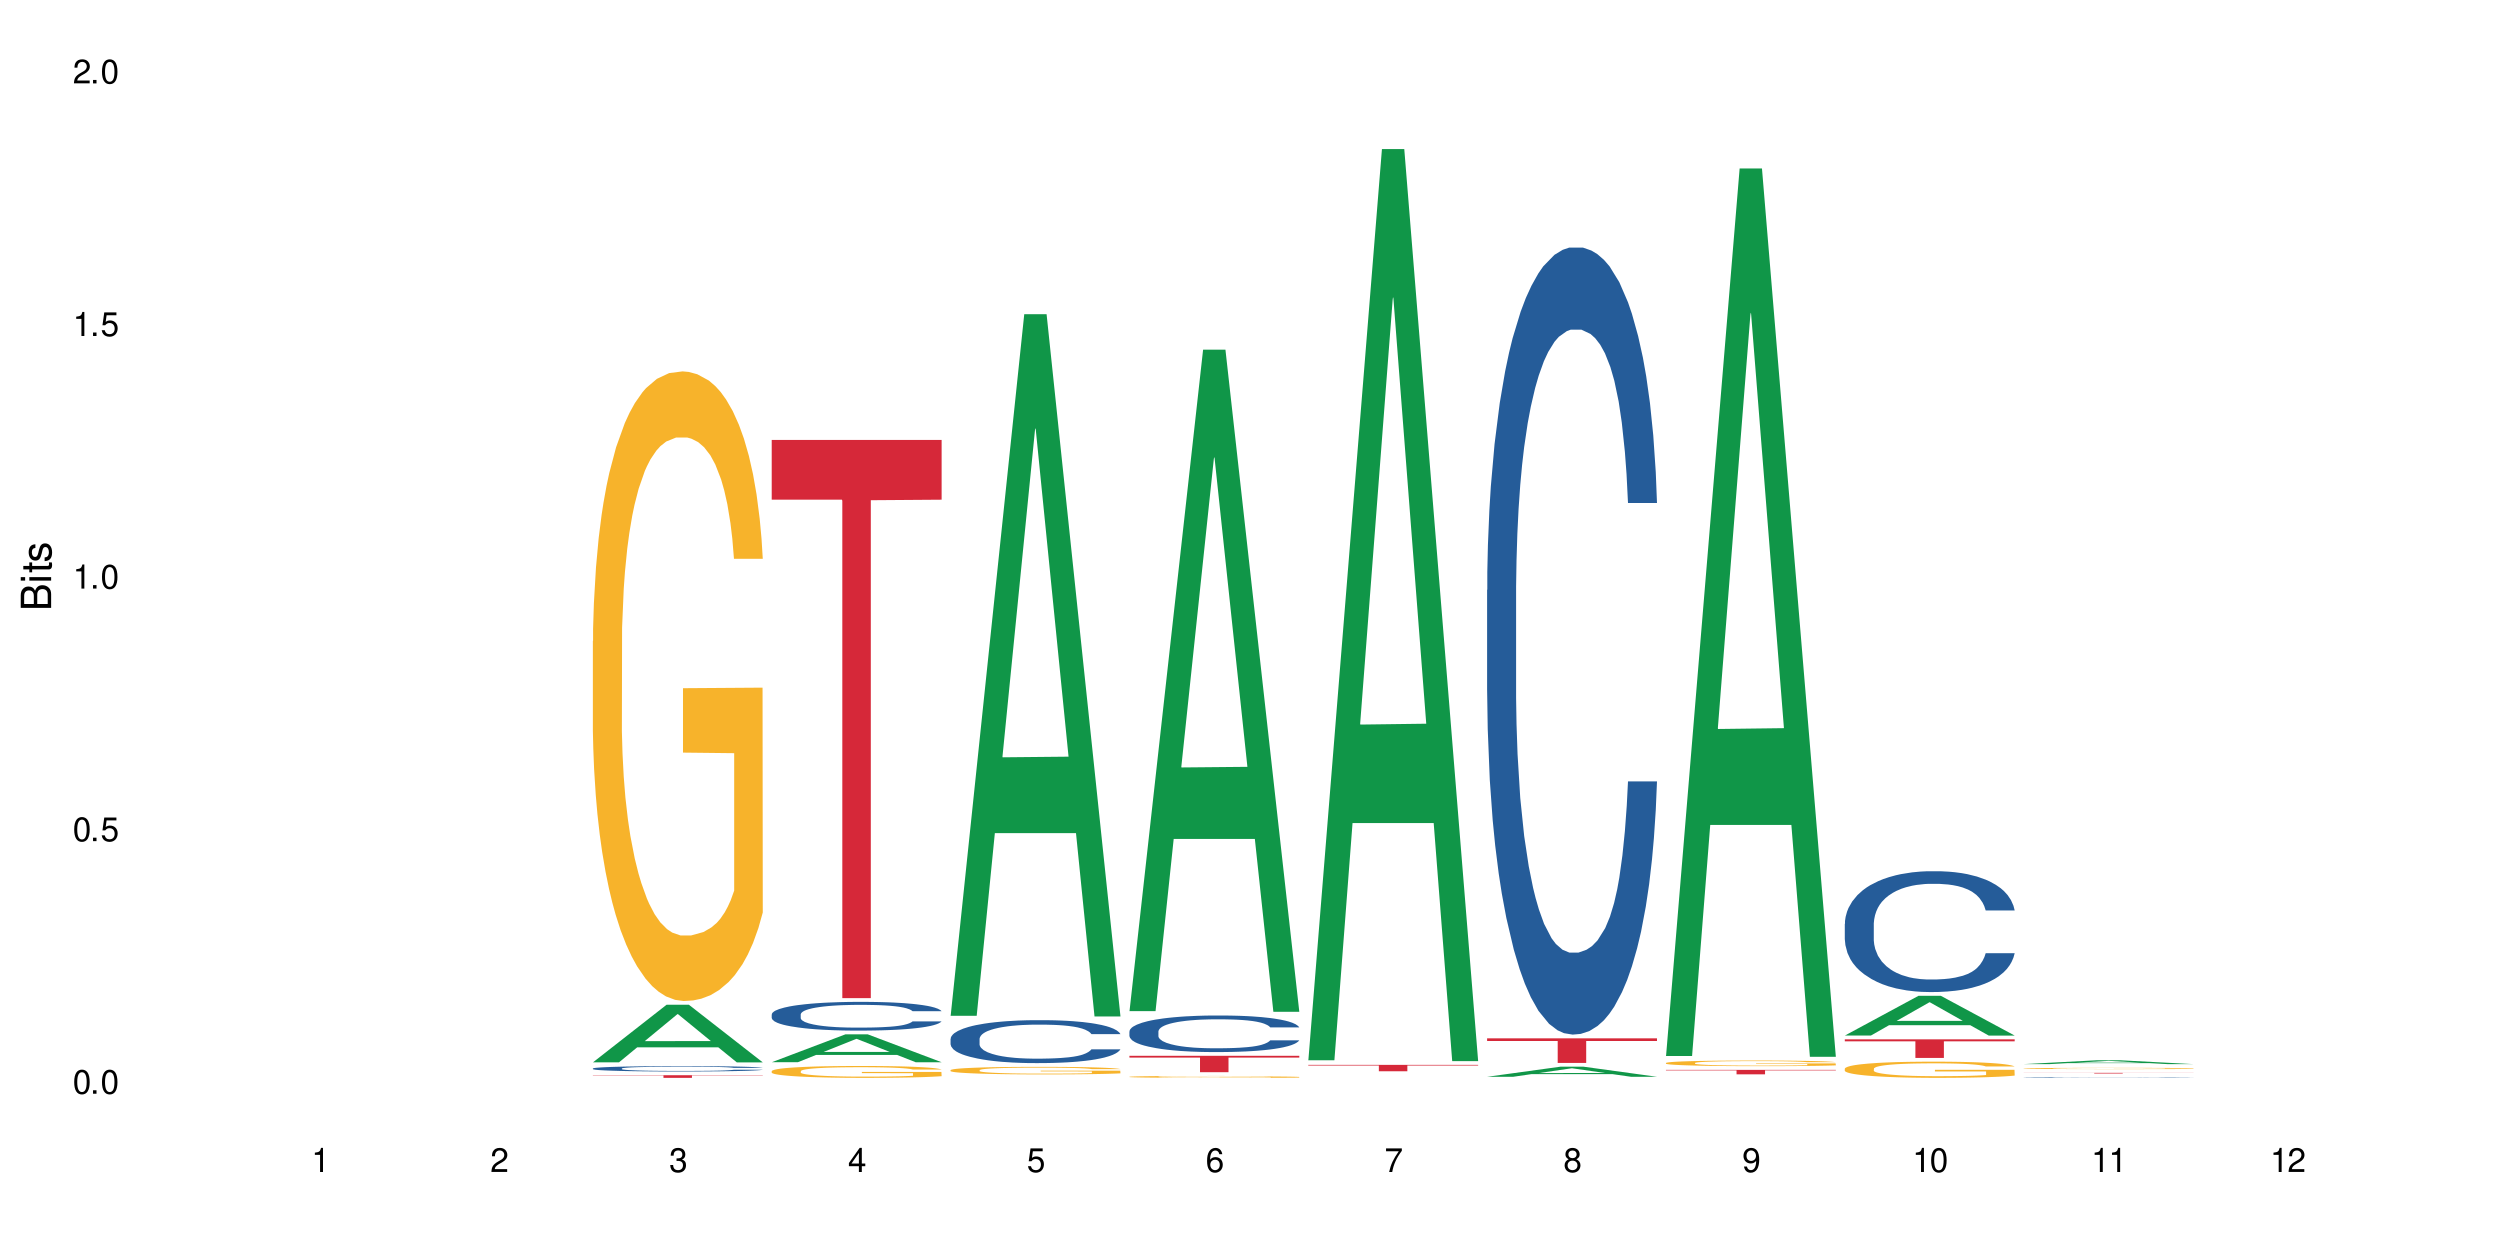 <?xml version="1.0" encoding="UTF-8"?>
<svg xmlns="http://www.w3.org/2000/svg" xmlns:xlink="http://www.w3.org/1999/xlink" width="720" height="360" viewBox="0 0 720 360">
<defs>
<g>
<g id="glyph-0-0">
</g>
<g id="glyph-0-1">
<path d="M 2.641 -6.938 C 2 -6.938 1.422 -6.656 1.078 -6.172 C 0.641 -5.562 0.406 -4.641 0.406 -3.359 C 0.406 -1.016 1.188 0.219 2.641 0.219 C 4.078 0.219 4.859 -1.016 4.859 -3.297 C 4.859 -4.641 4.656 -5.547 4.203 -6.172 C 3.844 -6.656 3.281 -6.938 2.641 -6.938 Z M 2.641 -6.188 C 3.547 -6.188 4 -5.25 4 -3.375 C 4 -1.406 3.562 -0.484 2.625 -0.484 C 1.734 -0.484 1.281 -1.438 1.281 -3.344 C 1.281 -5.25 1.734 -6.188 2.641 -6.188 Z M 2.641 -6.188 "/>
</g>
<g id="glyph-0-2">
<path d="M 1.828 -1 L 0.828 -1 L 0.828 0 L 1.828 0 Z M 1.828 -1 "/>
</g>
<g id="glyph-0-3">
<path d="M 4.562 -6.797 L 1.062 -6.797 L 0.547 -3.094 L 1.328 -3.094 C 1.719 -3.562 2.047 -3.734 2.578 -3.734 C 3.484 -3.734 4.062 -3.109 4.062 -2.094 C 4.062 -1.125 3.484 -0.531 2.578 -0.531 C 1.828 -0.531 1.375 -0.906 1.188 -1.672 L 0.328 -1.672 C 0.453 -1.109 0.547 -0.844 0.75 -0.594 C 1.125 -0.078 1.828 0.219 2.594 0.219 C 3.969 0.219 4.922 -0.781 4.922 -2.219 C 4.922 -3.562 4.031 -4.484 2.719 -4.484 C 2.25 -4.484 1.859 -4.359 1.469 -4.062 L 1.734 -5.969 L 4.562 -5.969 Z M 4.562 -6.797 "/>
</g>
<g id="glyph-0-4">
<path d="M 2.484 -4.938 L 2.484 0 L 3.328 0 L 3.328 -6.938 L 2.766 -6.938 C 2.469 -5.875 2.281 -5.734 0.984 -5.562 L 0.984 -4.938 Z M 2.484 -4.938 "/>
</g>
<g id="glyph-0-5">
<path d="M 4.859 -0.828 L 1.281 -0.828 C 1.359 -1.406 1.672 -1.781 2.5 -2.281 L 3.469 -2.828 C 4.406 -3.344 4.906 -4.062 4.906 -4.906 C 4.906 -5.484 4.672 -6.031 4.266 -6.406 C 3.859 -6.766 3.375 -6.938 2.719 -6.938 C 1.859 -6.938 1.219 -6.625 0.844 -6.031 C 0.609 -5.672 0.5 -5.234 0.484 -4.531 L 1.328 -4.531 C 1.359 -5.016 1.406 -5.281 1.531 -5.516 C 1.75 -5.938 2.188 -6.203 2.703 -6.203 C 3.469 -6.203 4.031 -5.641 4.031 -4.891 C 4.031 -4.344 3.719 -3.859 3.125 -3.516 L 2.234 -3 C 0.812 -2.172 0.406 -1.531 0.328 -0.016 L 4.859 -0.016 Z M 4.859 -0.828 "/>
</g>
<g id="glyph-0-6">
<path d="M 2.125 -3.188 L 2.578 -3.188 C 3.5 -3.188 3.984 -2.766 3.984 -1.922 C 3.984 -1.062 3.469 -0.531 2.594 -0.531 C 1.656 -0.531 1.203 -1 1.156 -2.016 L 0.312 -2.016 C 0.344 -1.453 0.438 -1.094 0.609 -0.781 C 0.953 -0.109 1.625 0.219 2.547 0.219 C 3.953 0.219 4.859 -0.625 4.859 -1.938 C 4.859 -2.828 4.516 -3.297 3.703 -3.594 C 4.344 -3.844 4.656 -4.328 4.656 -5.031 C 4.656 -6.219 3.875 -6.938 2.578 -6.938 C 1.203 -6.938 0.484 -6.172 0.453 -4.703 L 1.297 -4.703 C 1.312 -5.125 1.344 -5.359 1.453 -5.578 C 1.641 -5.969 2.062 -6.203 2.594 -6.203 C 3.344 -6.203 3.797 -5.75 3.797 -5 C 3.797 -4.516 3.609 -4.219 3.25 -4.047 C 3.016 -3.953 2.703 -3.922 2.125 -3.906 Z M 2.125 -3.188 "/>
</g>
<g id="glyph-0-7">
<path d="M 3.141 -1.672 L 3.141 0 L 3.984 0 L 3.984 -1.672 L 4.984 -1.672 L 4.984 -2.438 L 3.984 -2.438 L 3.984 -6.938 L 3.359 -6.938 L 0.266 -2.578 L 0.266 -1.672 Z M 3.141 -2.438 L 1 -2.438 L 3.141 -5.5 Z M 3.141 -2.438 "/>
</g>
<g id="glyph-0-8">
<path d="M 4.781 -5.125 C 4.609 -6.266 3.891 -6.938 2.844 -6.938 C 2.094 -6.938 1.422 -6.578 1.031 -5.953 C 0.594 -5.266 0.406 -4.422 0.406 -3.172 C 0.406 -2 0.578 -1.25 0.984 -0.641 C 1.359 -0.078 1.953 0.219 2.703 0.219 C 3.984 0.219 4.922 -0.75 4.922 -2.094 C 4.922 -3.375 4.062 -4.281 2.844 -4.281 C 2.172 -4.281 1.641 -4.031 1.281 -3.516 C 1.281 -5.234 1.828 -6.188 2.797 -6.188 C 3.391 -6.188 3.797 -5.797 3.938 -5.125 Z M 2.734 -3.531 C 3.547 -3.531 4.062 -2.953 4.062 -2.031 C 4.062 -1.156 3.484 -0.531 2.703 -0.531 C 1.922 -0.531 1.328 -1.188 1.328 -2.078 C 1.328 -2.938 1.906 -3.531 2.734 -3.531 Z M 2.734 -3.531 "/>
</g>
<g id="glyph-0-9">
<path d="M 4.984 -6.797 L 0.438 -6.797 L 0.438 -5.969 L 4.109 -5.969 C 2.5 -3.656 1.828 -2.234 1.328 0 L 2.219 0 C 2.594 -2.172 3.453 -4.047 4.984 -6.094 Z M 4.984 -6.797 "/>
</g>
<g id="glyph-0-10">
<path d="M 3.75 -3.656 C 4.469 -4.094 4.688 -4.438 4.688 -5.078 C 4.688 -6.172 3.844 -6.938 2.641 -6.938 C 1.438 -6.938 0.594 -6.172 0.594 -5.094 C 0.594 -4.438 0.812 -4.094 1.516 -3.656 C 0.734 -3.266 0.359 -2.703 0.359 -1.922 C 0.359 -0.656 1.281 0.219 2.641 0.219 C 3.984 0.219 4.922 -0.656 4.922 -1.922 C 4.922 -2.703 4.531 -3.266 3.75 -3.656 Z M 2.641 -6.188 C 3.359 -6.188 3.812 -5.75 3.812 -5.062 C 3.812 -4.406 3.344 -3.984 2.641 -3.984 C 1.922 -3.984 1.453 -4.406 1.453 -5.078 C 1.453 -5.75 1.922 -6.188 2.641 -6.188 Z M 2.641 -3.266 C 3.484 -3.266 4.062 -2.719 4.062 -1.906 C 4.062 -1.078 3.484 -0.531 2.625 -0.531 C 1.797 -0.531 1.219 -1.094 1.219 -1.906 C 1.219 -2.719 1.781 -3.266 2.641 -3.266 Z M 2.641 -3.266 "/>
</g>
<g id="glyph-0-11">
<path d="M 0.516 -1.578 C 0.672 -0.453 1.406 0.219 2.438 0.219 C 3.188 0.219 3.859 -0.141 4.266 -0.766 C 4.688 -1.453 4.891 -2.297 4.891 -3.547 C 4.891 -4.719 4.703 -5.453 4.312 -6.078 C 3.938 -6.641 3.344 -6.938 2.594 -6.938 C 1.297 -6.938 0.359 -5.969 0.359 -4.625 C 0.359 -3.344 1.234 -2.453 2.453 -2.453 C 3.094 -2.453 3.578 -2.672 4.016 -3.203 C 4 -1.484 3.469 -0.531 2.5 -0.531 C 1.906 -0.531 1.484 -0.906 1.359 -1.578 Z M 2.578 -6.203 C 3.375 -6.203 3.969 -5.531 3.969 -4.641 C 3.969 -3.797 3.391 -3.188 2.547 -3.188 C 1.734 -3.188 1.234 -3.766 1.234 -4.688 C 1.234 -5.562 1.797 -6.203 2.578 -6.203 Z M 2.578 -6.203 "/>
</g>
<g id="glyph-1-0">
</g>
<g id="glyph-1-1">
<path d="M 0 -0.953 L 0 -4.891 C 0 -5.719 -0.234 -6.344 -0.734 -6.797 C -1.188 -7.234 -1.812 -7.469 -2.5 -7.469 C -3.547 -7.469 -4.188 -7 -4.625 -5.875 C -4.984 -6.688 -5.625 -7.094 -6.531 -7.094 C -7.172 -7.094 -7.734 -6.859 -8.141 -6.391 C -8.562 -5.922 -8.75 -5.344 -8.75 -4.5 L -8.75 -0.953 Z M -4.984 -2.062 L -7.766 -2.062 L -7.766 -4.219 C -7.766 -4.844 -7.688 -5.203 -7.453 -5.5 C -7.219 -5.812 -6.859 -5.969 -6.375 -5.969 C -5.891 -5.969 -5.531 -5.812 -5.297 -5.5 C -5.062 -5.203 -4.984 -4.844 -4.984 -4.219 Z M -0.984 -2.062 L -4 -2.062 L -4 -4.781 C -4 -5.766 -3.438 -6.359 -2.484 -6.359 C -1.547 -6.359 -0.984 -5.766 -0.984 -4.781 Z M -0.984 -2.062 "/>
</g>
<g id="glyph-1-2">
<path d="M -6.281 -1.797 L -6.281 -0.797 L 0 -0.797 L 0 -1.797 Z M -8.75 -1.797 L -8.75 -0.797 L -7.484 -0.797 L -7.484 -1.797 Z M -8.75 -1.797 "/>
</g>
<g id="glyph-1-3">
<path d="M -6.281 -3.047 L -6.281 -2.016 L -8.016 -2.016 L -8.016 -1.016 L -6.281 -1.016 L -6.281 -0.172 L -5.469 -0.172 L -5.469 -1.016 L -0.719 -1.016 C -0.078 -1.016 0.281 -1.453 0.281 -2.234 C 0.281 -2.5 0.25 -2.719 0.188 -3.047 L -0.641 -3.047 C -0.609 -2.906 -0.594 -2.766 -0.594 -2.562 C -0.594 -2.141 -0.719 -2.016 -1.156 -2.016 L -5.469 -2.016 L -5.469 -3.047 Z M -6.281 -3.047 "/>
</g>
<g id="glyph-1-4">
<path d="M -4.531 -5.25 C -5.766 -5.25 -6.469 -4.422 -6.469 -2.969 C -6.469 -1.516 -5.719 -0.562 -4.547 -0.562 C -3.562 -0.562 -3.094 -1.062 -2.734 -2.562 L -2.516 -3.484 C -2.344 -4.188 -2.094 -4.469 -1.641 -4.469 C -1.047 -4.469 -0.641 -3.875 -0.641 -3 C -0.641 -2.453 -0.797 -2 -1.062 -1.75 C -1.25 -1.594 -1.422 -1.531 -1.875 -1.469 L -1.875 -0.406 C -0.422 -0.453 0.281 -1.266 0.281 -2.922 C 0.281 -4.5 -0.5 -5.516 -1.719 -5.516 C -2.656 -5.516 -3.172 -4.984 -3.469 -3.734 L -3.703 -2.766 C -3.891 -1.953 -4.156 -1.609 -4.594 -1.609 C -5.188 -1.609 -5.547 -2.125 -5.547 -2.938 C -5.547 -3.75 -5.203 -4.172 -4.531 -4.203 Z M -4.531 -5.25 "/>
</g>
</g>
</defs>
<rect x="-72" y="-36" width="864" height="432" fill="rgb(100%, 100%, 100%)" fill-opacity="1"/>
<path fill-rule="nonzero" fill="rgb(6.275%, 58.824%, 28.235%)" fill-opacity="1" d="M 170.746 305.953 L 170.797 305.938 L 191.973 289.367 L 198.402 289.367 L 219.68 305.969 L 212.203 305.969 L 206.871 301.637 L 183.504 301.637 L 178.273 305.953 L 170.746 305.953 L 185.75 299.844 L 204.727 299.828 L 195.266 292.078 L 195.16 292.062 L 195.055 292.109 L 185.699 299.828 L 185.75 299.844 Z M 170.746 305.953 "/>
<path fill-rule="nonzero" fill="rgb(14.51%, 36.078%, 60%)" fill-opacity="1" d="M 170.746 307.715 L 170.805 307.715 L 170.805 307.68 L 170.984 307.629 L 171.402 307.559 L 171.82 307.512 L 172.895 307.43 L 174.387 307.348 L 175.938 307.285 L 177.07 307.25 L 178.086 307.223 L 180.414 307.168 L 181.906 307.145 L 183.516 307.117 L 185.484 307.094 L 186.918 307.082 L 190.141 307.059 L 192.527 307.047 L 194.375 307.043 L 198.375 307.043 L 200.762 307.051 L 202.492 307.059 L 204.402 307.066 L 206.012 307.082 L 208.816 307.113 L 211.324 307.152 L 212.457 307.176 L 214.25 307.219 L 215.621 307.262 L 216.574 307.297 L 217.648 307.348 L 218.605 307.414 L 219.32 307.484 L 219.68 307.547 L 211.324 307.547 L 210.906 307.488 L 210.43 307.445 L 209.535 307.387 L 208.641 307.348 L 207.387 307.305 L 206.25 307.277 L 204.699 307.25 L 203.328 307.234 L 201.895 307.223 L 200.523 307.215 L 197.898 307.203 L 194.855 307.203 L 193.719 307.207 L 191.395 307.219 L 190.141 307.23 L 188.352 307.25 L 187.098 307.266 L 185.605 307.297 L 184.59 307.32 L 183.336 307.355 L 182.441 307.387 L 181.426 307.434 L 180.832 307.469 L 180.293 307.512 L 179.816 307.559 L 179.457 307.605 L 179.219 307.66 L 179.102 307.711 L 179.102 307.93 L 179.219 307.98 L 179.52 308.039 L 180.293 308.125 L 181.426 308.199 L 182.742 308.258 L 183.992 308.301 L 184.711 308.32 L 185.664 308.344 L 187.156 308.371 L 189.305 308.398 L 190.559 308.41 L 192.469 308.422 L 194.438 308.43 L 197.062 308.43 L 199.391 308.422 L 200.941 308.414 L 202.551 308.402 L 204.762 308.379 L 206.133 308.355 L 207.324 308.332 L 208.223 308.305 L 208.816 308.281 L 209.711 308.238 L 210.43 308.188 L 210.965 308.141 L 211.324 308.09 L 219.68 308.09 L 219.32 308.148 L 218.785 308.203 L 218.246 308.246 L 217.41 308.293 L 216.457 308.336 L 215.082 308.387 L 213.949 308.418 L 212.457 308.453 L 211.086 308.48 L 209.594 308.504 L 207.387 308.535 L 205.953 308.547 L 204.402 308.559 L 202.551 308.57 L 200.227 308.582 L 197.719 308.586 L 195.391 308.59 L 192.887 308.586 L 191.035 308.582 L 188.59 308.566 L 185.547 308.543 L 183.336 308.516 L 181.605 308.488 L 180.113 308.461 L 178.445 308.422 L 176.297 308.359 L 174.984 308.312 L 174.086 308.273 L 173.074 308.219 L 172.355 308.168 L 171.523 308.09 L 170.926 307.988 L 170.746 307.91 Z M 170.746 307.715 "/>
<path fill-rule="nonzero" fill="rgb(96.863%, 70.196%, 16.863%)" fill-opacity="1" d="M 170.746 184.625 L 170.805 184.457 L 170.805 181.148 L 171.043 173.695 L 171.641 163.426 L 172.418 154.98 L 173.254 148.359 L 173.789 144.879 L 174.684 139.91 L 175.461 136.27 L 177.43 128.816 L 179.938 121.859 L 181.309 118.879 L 182.859 116.066 L 185.066 112.918 L 186.082 111.758 L 189.184 109.109 L 192.707 107.453 L 196.586 106.957 L 198.375 107.121 L 200.82 107.785 L 204.164 109.605 L 206.074 111.262 L 207.566 112.918 L 209.117 115.07 L 211.027 118.383 L 212.816 122.359 L 214.25 126.332 L 215.68 131.301 L 216.875 136.602 L 217.887 142.395 L 218.785 149.352 L 219.32 155.148 L 219.68 160.941 L 211.383 160.941 L 210.906 155.148 L 210.371 150.676 L 209.473 145.211 L 208.578 141.238 L 207.684 138.09 L 206.012 133.785 L 204.582 131.137 L 202.789 128.816 L 201.059 127.324 L 199.09 126.332 L 197.898 126 L 194.734 126 L 191.871 127.16 L 190.199 128.484 L 189.008 129.809 L 187.336 132.293 L 186.32 134.281 L 185.723 135.605 L 183.934 140.738 L 182.742 145.375 L 182.086 148.523 L 181.25 153.492 L 180.652 157.961 L 179.996 164.586 L 179.637 169.555 L 179.16 180.816 L 179.102 210.625 L 179.281 216.918 L 179.637 223.707 L 180.113 229.668 L 180.832 235.961 L 181.547 240.766 L 182.801 247.223 L 183.875 251.527 L 184.711 254.344 L 186.32 258.816 L 186.977 260.305 L 188.527 263.285 L 190.141 265.605 L 192.109 267.59 L 193.602 268.586 L 195.988 269.414 L 199.031 269.414 L 202.613 268.418 L 204.879 267.094 L 206.43 265.77 L 207.445 264.609 L 208.699 262.789 L 209.594 261.133 L 210.43 259.312 L 211.445 256.496 L 211.445 216.918 L 196.703 216.75 L 196.703 198.203 L 219.617 198.039 L 219.68 262.789 L 218.426 267.262 L 216.875 271.566 L 215.383 274.879 L 213.832 277.695 L 211.621 280.84 L 209.832 282.828 L 207.086 285.145 L 204.582 286.637 L 201.957 287.629 L 199.629 288.125 L 196.883 288.293 L 194.438 287.961 L 191.812 286.969 L 189.723 285.641 L 187.812 283.984 L 185.902 281.832 L 183.516 278.355 L 181.965 275.539 L 180.355 272.062 L 178.742 267.922 L 177.309 263.453 L 176.355 259.973 L 175.402 256 L 174.387 251.031 L 173.43 245.402 L 172.715 240.266 L 172.059 234.473 L 171.582 229.008 L 171.105 221.555 L 170.867 215.594 L 170.746 210.457 Z M 170.746 184.625 "/>
<path fill-rule="nonzero" fill="rgb(83.922%, 15.686%, 22.353%)" fill-opacity="1" d="M 170.746 309.664 L 219.68 309.664 L 219.68 309.746 L 199.285 309.746 L 199.285 310.422 L 191.078 310.422 L 191.078 309.746 L 170.746 309.746 Z M 170.746 309.664 "/>
<path fill-rule="nonzero" fill="rgb(6.275%, 58.824%, 28.235%)" fill-opacity="1" d="M 222.254 305.918 L 222.305 305.91 L 243.48 297.891 L 249.91 297.891 L 271.188 305.926 L 263.711 305.926 L 258.379 303.828 L 235.008 303.828 L 229.781 305.918 L 222.254 305.918 L 237.258 302.961 L 256.234 302.953 L 246.773 299.203 L 246.668 299.195 L 246.562 299.219 L 237.207 302.953 L 237.258 302.961 Z M 222.254 305.918 "/>
<path fill-rule="nonzero" fill="rgb(14.51%, 36.078%, 60%)" fill-opacity="1" d="M 222.254 292.145 L 222.312 292.137 L 222.312 291.953 L 222.492 291.668 L 222.91 291.305 L 223.328 291.055 L 224.402 290.609 L 225.895 290.18 L 227.445 289.844 L 228.578 289.648 L 229.594 289.496 L 231.922 289.219 L 233.414 289.074 L 235.023 288.945 L 236.992 288.816 L 238.426 288.742 L 241.648 288.621 L 244.035 288.566 L 245.883 288.543 L 249.883 288.543 L 252.27 288.574 L 254 288.613 L 255.91 288.672 L 257.52 288.742 L 260.324 288.906 L 262.832 289.121 L 263.965 289.242 L 265.754 289.477 L 267.129 289.703 L 268.082 289.898 L 269.156 290.18 L 270.113 290.52 L 270.828 290.902 L 271.188 291.23 L 262.832 291.23 L 262.414 290.926 L 261.938 290.691 L 261.043 290.383 L 260.145 290.164 L 258.895 289.945 L 257.758 289.801 L 256.207 289.656 L 254.836 289.566 L 253.402 289.496 L 252.031 289.453 L 249.406 289.406 L 246.363 289.406 L 245.227 289.422 L 242.902 289.484 L 241.648 289.535 L 239.855 289.641 L 238.605 289.738 L 237.113 289.891 L 236.098 290.02 L 234.844 290.215 L 233.949 290.391 L 232.934 290.641 L 232.34 290.828 L 231.801 291.039 L 231.324 291.289 L 230.965 291.555 L 230.727 291.832 L 230.609 292.105 L 230.609 293.277 L 230.727 293.551 L 231.027 293.867 L 231.801 294.328 L 232.934 294.73 L 234.25 295.047 L 235.5 295.273 L 236.219 295.379 L 237.172 295.5 L 238.664 295.652 L 240.812 295.805 L 242.066 295.863 L 243.977 295.926 L 245.945 295.953 L 248.57 295.953 L 250.898 295.926 L 252.449 295.887 L 254.059 295.828 L 256.266 295.699 L 257.641 295.578 L 258.832 295.434 L 259.73 295.289 L 260.324 295.168 L 261.219 294.934 L 261.938 294.676 L 262.473 294.414 L 262.832 294.156 L 271.188 294.156 L 270.828 294.457 L 270.289 294.754 L 269.754 294.973 L 268.918 295.238 L 267.965 295.473 L 266.59 295.734 L 265.457 295.91 L 263.965 296.098 L 262.594 296.242 L 261.102 296.371 L 258.895 296.523 L 257.461 296.598 L 255.91 296.664 L 254.059 296.727 L 251.73 296.777 L 249.227 296.809 L 246.898 296.816 L 244.391 296.801 L 242.543 296.77 L 240.098 296.703 L 237.051 296.566 L 234.844 296.422 L 233.113 296.281 L 231.621 296.129 L 229.953 295.926 L 227.805 295.594 L 226.492 295.336 L 225.594 295.125 L 224.582 294.828 L 223.863 294.562 L 223.031 294.141 L 222.434 293.602 L 222.254 293.188 Z M 222.254 292.145 "/>
<path fill-rule="nonzero" fill="rgb(96.863%, 70.196%, 16.863%)" fill-opacity="1" d="M 222.254 308.465 L 222.312 308.465 L 222.312 308.402 L 222.551 308.262 L 223.148 308.066 L 223.926 307.906 L 224.762 307.781 L 225.297 307.715 L 226.191 307.621 L 226.969 307.555 L 228.938 307.414 L 231.445 307.281 L 232.816 307.227 L 234.367 307.172 L 236.574 307.113 L 237.59 307.09 L 240.691 307.043 L 244.215 307.012 L 248.094 307 L 249.883 307.004 L 252.328 307.016 L 255.672 307.051 L 257.582 307.082 L 259.07 307.113 L 260.625 307.152 L 262.535 307.215 L 264.324 307.293 L 265.754 307.367 L 267.188 307.461 L 268.383 307.559 L 269.395 307.668 L 270.289 307.801 L 270.828 307.91 L 271.188 308.02 L 262.891 308.02 L 262.414 307.91 L 261.875 307.824 L 260.98 307.723 L 260.086 307.648 L 259.191 307.59 L 257.52 307.508 L 256.09 307.457 L 254.297 307.414 L 252.566 307.387 L 250.598 307.367 L 249.406 307.359 L 246.242 307.359 L 243.379 307.383 L 241.707 307.406 L 240.516 307.434 L 238.844 307.48 L 237.828 307.516 L 237.23 307.543 L 235.441 307.637 L 234.25 307.727 L 233.59 307.785 L 232.758 307.879 L 232.16 307.965 L 231.504 308.09 L 231.145 308.184 L 230.668 308.395 L 230.609 308.957 L 230.785 309.074 L 231.145 309.203 L 231.621 309.316 L 232.34 309.434 L 233.055 309.523 L 234.309 309.648 L 235.383 309.727 L 236.219 309.781 L 237.828 309.867 L 238.484 309.895 L 240.035 309.949 L 241.648 309.992 L 243.617 310.031 L 245.109 310.051 L 247.496 310.066 L 250.539 310.066 L 254.121 310.047 L 256.387 310.023 L 257.938 309.996 L 258.953 309.977 L 260.207 309.941 L 261.102 309.91 L 261.938 309.875 L 262.949 309.82 L 262.949 309.074 L 248.211 309.07 L 248.211 308.723 L 271.125 308.719 L 271.188 309.941 L 269.934 310.023 L 268.383 310.105 L 266.891 310.168 L 265.34 310.223 L 263.129 310.281 L 261.34 310.32 L 258.594 310.363 L 256.09 310.391 L 253.465 310.41 L 251.137 310.418 L 248.391 310.422 L 245.945 310.414 L 243.32 310.398 L 241.23 310.371 L 239.32 310.34 L 237.41 310.301 L 235.023 310.234 L 233.473 310.18 L 231.859 310.117 L 230.25 310.039 L 228.816 309.953 L 227.863 309.887 L 226.91 309.812 L 225.895 309.719 L 224.938 309.613 L 224.223 309.516 L 223.566 309.406 L 223.09 309.305 L 222.613 309.164 L 222.375 309.051 L 222.254 308.953 Z M 222.254 308.465 "/>
<path fill-rule="nonzero" fill="rgb(83.922%, 15.686%, 22.353%)" fill-opacity="1" d="M 222.254 126.703 L 271.188 126.703 L 271.188 143.91 L 250.793 144.062 L 250.793 287.469 L 242.586 287.469 L 242.586 144.211 L 242.469 143.91 L 222.254 143.91 Z M 222.254 126.703 "/>
<path fill-rule="nonzero" fill="rgb(6.275%, 58.824%, 28.235%)" fill-opacity="1" d="M 273.762 292.547 L 273.812 292.355 L 294.984 90.496 L 301.418 90.496 L 322.695 292.738 L 315.219 292.738 L 309.887 239.945 L 286.516 239.945 L 281.289 292.547 L 273.762 292.547 L 288.766 218.105 L 307.742 217.918 L 298.281 123.539 L 298.176 123.348 L 298.07 123.918 L 288.711 217.918 L 288.766 218.105 Z M 273.762 292.547 "/>
<path fill-rule="nonzero" fill="rgb(14.51%, 36.078%, 60%)" fill-opacity="1" d="M 273.762 299.191 L 273.82 299.18 L 273.82 298.91 L 274 298.48 L 274.418 297.938 L 274.836 297.562 L 275.91 296.898 L 277.402 296.254 L 278.953 295.754 L 280.086 295.461 L 281.102 295.234 L 283.43 294.816 L 284.922 294.602 L 286.531 294.41 L 288.5 294.219 L 289.934 294.105 L 293.156 293.922 L 295.543 293.844 L 297.391 293.812 L 301.391 293.812 L 303.777 293.855 L 305.508 293.914 L 307.418 294.004 L 309.027 294.105 L 311.832 294.352 L 314.34 294.668 L 315.473 294.852 L 317.262 295.199 L 318.637 295.539 L 319.59 295.836 L 320.664 296.254 L 321.621 296.762 L 322.336 297.336 L 322.695 297.824 L 314.34 297.824 L 313.922 297.371 L 313.445 297.02 L 312.551 296.559 L 311.652 296.23 L 310.402 295.902 L 309.266 295.688 L 307.715 295.473 L 306.344 295.336 L 304.91 295.234 L 303.539 295.168 L 300.914 295.098 L 297.871 295.098 L 296.734 295.121 L 294.41 295.211 L 293.156 295.293 L 291.363 295.449 L 290.113 295.598 L 288.621 295.824 L 287.605 296.016 L 286.352 296.309 L 285.457 296.57 L 284.441 296.941 L 283.848 297.223 L 283.309 297.543 L 282.832 297.914 L 282.473 298.309 L 282.234 298.727 L 282.117 299.137 L 282.117 300.887 L 282.234 301.293 L 282.535 301.77 L 283.309 302.457 L 284.441 303.059 L 285.754 303.531 L 287.008 303.871 L 287.727 304.031 L 288.68 304.211 L 290.172 304.438 L 292.32 304.664 L 293.574 304.754 L 295.484 304.844 L 297.453 304.891 L 300.078 304.891 L 302.406 304.844 L 303.957 304.785 L 305.566 304.695 L 307.773 304.504 L 309.148 304.324 L 310.34 304.109 L 311.234 303.895 L 311.832 303.715 L 312.727 303.363 L 313.445 302.977 L 313.98 302.582 L 314.34 302.199 L 322.695 302.199 L 322.336 302.652 L 321.797 303.09 L 321.262 303.418 L 320.426 303.816 L 319.473 304.164 L 318.098 304.562 L 316.965 304.82 L 315.473 305.105 L 314.102 305.32 L 312.609 305.512 L 310.402 305.738 L 308.969 305.852 L 307.418 305.953 L 305.566 306.043 L 303.238 306.121 L 300.734 306.168 L 298.406 306.176 L 295.898 306.156 L 294.051 306.109 L 291.605 306.008 L 288.559 305.805 L 286.352 305.59 L 284.621 305.375 L 283.129 305.148 L 281.461 304.844 L 279.312 304.348 L 278 303.961 L 277.102 303.645 L 276.09 303.203 L 275.371 302.809 L 274.535 302.176 L 273.941 301.375 L 273.762 300.75 Z M 273.762 299.191 "/>
<path fill-rule="nonzero" fill="rgb(96.863%, 70.196%, 16.863%)" fill-opacity="1" d="M 273.762 308.184 L 273.82 308.184 L 273.82 308.145 L 274.059 308.055 L 274.656 307.93 L 275.434 307.828 L 276.27 307.75 L 276.805 307.707 L 277.699 307.648 L 278.477 307.605 L 280.445 307.516 L 282.949 307.43 L 284.324 307.395 L 285.875 307.359 L 288.082 307.324 L 289.098 307.309 L 292.199 307.277 L 295.723 307.258 L 299.602 307.25 L 301.391 307.254 L 303.836 307.262 L 307.18 307.285 L 309.09 307.305 L 310.578 307.324 L 312.133 307.348 L 314.039 307.391 L 315.832 307.438 L 317.262 307.484 L 318.695 307.543 L 319.891 307.609 L 320.902 307.68 L 321.797 307.762 L 322.336 307.832 L 322.695 307.902 L 314.398 307.902 L 313.922 307.832 L 313.383 307.777 L 312.488 307.711 L 311.594 307.664 L 310.699 307.625 L 309.027 307.574 L 307.598 307.543 L 305.805 307.516 L 304.074 307.496 L 302.105 307.484 L 300.914 307.48 L 297.75 307.48 L 294.887 307.496 L 293.215 307.512 L 292.02 307.527 L 290.352 307.555 L 289.336 307.582 L 288.738 307.598 L 286.949 307.656 L 285.754 307.715 L 285.098 307.75 L 284.266 307.812 L 283.668 307.863 L 283.012 307.945 L 282.652 308.004 L 282.176 308.141 L 282.117 308.496 L 282.293 308.574 L 282.652 308.656 L 283.129 308.727 L 283.848 308.801 L 284.562 308.859 L 285.816 308.938 L 286.891 308.988 L 287.727 309.023 L 289.336 309.078 L 289.992 309.094 L 291.543 309.133 L 293.156 309.16 L 295.125 309.184 L 296.617 309.195 L 299.004 309.203 L 302.047 309.203 L 305.625 309.191 L 307.895 309.176 L 309.445 309.16 L 310.461 309.148 L 311.715 309.125 L 312.609 309.105 L 313.445 309.082 L 314.457 309.051 L 314.457 308.574 L 299.719 308.57 L 299.719 308.348 L 322.633 308.348 L 322.695 309.125 L 321.441 309.18 L 319.891 309.23 L 318.398 309.27 L 316.844 309.305 L 314.637 309.344 L 312.848 309.367 L 310.102 309.395 L 307.598 309.41 L 304.969 309.422 L 302.645 309.43 L 299.898 309.43 L 297.453 309.426 L 294.824 309.414 L 292.738 309.398 L 290.828 309.379 L 288.918 309.355 L 286.531 309.312 L 284.98 309.277 L 283.367 309.238 L 281.758 309.188 L 280.324 309.133 L 279.371 309.09 L 278.414 309.043 L 277.402 308.984 L 276.445 308.918 L 275.73 308.855 L 275.074 308.785 L 274.598 308.719 L 274.121 308.629 L 273.879 308.559 L 273.762 308.496 Z M 273.762 308.184 "/>
<path fill-rule="nonzero" fill="rgb(6.275%, 58.824%, 28.235%)" fill-opacity="1" d="M 325.27 291.215 L 325.32 291.035 L 346.492 100.703 L 352.926 100.703 L 374.199 291.395 L 366.727 291.395 L 361.395 241.617 L 338.023 241.617 L 332.797 291.215 L 325.27 291.215 L 340.273 221.027 L 359.25 220.848 L 349.789 131.859 L 349.684 131.68 L 349.578 132.219 L 340.219 220.848 L 340.273 221.027 Z M 325.27 291.215 "/>
<path fill-rule="nonzero" fill="rgb(14.51%, 36.078%, 60%)" fill-opacity="1" d="M 325.27 297.051 L 325.328 297.039 L 325.328 296.809 L 325.508 296.445 L 325.926 295.98 L 326.344 295.664 L 327.418 295.098 L 328.91 294.547 L 330.461 294.125 L 331.594 293.875 L 332.609 293.68 L 334.938 293.324 L 336.43 293.141 L 338.039 292.98 L 340.008 292.816 L 341.441 292.719 L 344.664 292.566 L 347.051 292.496 L 348.898 292.469 L 352.898 292.469 L 355.285 292.508 L 357.016 292.555 L 358.926 292.633 L 360.535 292.719 L 363.34 292.93 L 365.848 293.199 L 366.98 293.355 L 368.77 293.652 L 370.145 293.941 L 371.098 294.191 L 372.172 294.547 L 373.129 294.98 L 373.844 295.473 L 374.199 295.887 L 365.848 295.887 L 365.43 295.5 L 364.953 295.203 L 364.055 294.809 L 363.16 294.527 L 361.91 294.25 L 360.773 294.066 L 359.223 293.883 L 357.852 293.77 L 356.418 293.68 L 355.047 293.625 L 352.422 293.566 L 349.379 293.566 L 348.242 293.586 L 345.914 293.66 L 344.664 293.73 L 342.871 293.863 L 341.621 293.988 L 340.129 294.184 L 339.113 294.344 L 337.859 294.598 L 336.965 294.816 L 335.949 295.137 L 335.355 295.375 L 334.816 295.645 L 334.34 295.961 L 333.98 296.301 L 333.742 296.656 L 333.625 297.004 L 333.625 298.496 L 333.742 298.84 L 334.039 299.246 L 334.816 299.832 L 335.949 300.344 L 337.262 300.746 L 338.516 301.035 L 339.234 301.172 L 340.188 301.324 L 341.68 301.516 L 343.828 301.711 L 345.082 301.785 L 346.988 301.863 L 348.961 301.902 L 351.586 301.902 L 353.914 301.863 L 355.465 301.816 L 357.074 301.738 L 359.281 301.574 L 360.656 301.422 L 361.848 301.238 L 362.742 301.055 L 363.34 300.902 L 364.234 300.602 L 364.953 300.277 L 365.488 299.938 L 365.848 299.609 L 374.199 299.609 L 373.844 299.996 L 373.305 300.371 L 372.77 300.652 L 371.934 300.988 L 370.98 301.285 L 369.605 301.625 L 368.473 301.844 L 366.98 302.086 L 365.609 302.27 L 364.117 302.434 L 361.91 302.625 L 360.477 302.719 L 358.926 302.809 L 357.074 302.883 L 354.746 302.953 L 352.242 302.988 L 349.914 303 L 347.406 302.98 L 345.559 302.941 L 343.109 302.855 L 340.066 302.684 L 337.859 302.5 L 336.129 302.316 L 334.637 302.125 L 332.965 301.863 L 330.82 301.441 L 329.504 301.113 L 328.609 300.844 L 327.598 300.469 L 326.879 300.133 L 326.043 299.594 L 325.449 298.91 L 325.27 298.379 Z M 325.27 297.051 "/>
<path fill-rule="nonzero" fill="rgb(96.863%, 70.196%, 16.863%)" fill-opacity="1" d="M 325.27 310.109 L 325.328 310.109 L 325.328 310.102 L 325.566 310.078 L 326.164 310.047 L 326.941 310.02 L 327.773 310 L 328.312 309.992 L 329.207 309.977 L 329.984 309.965 L 331.953 309.941 L 334.457 309.922 L 335.832 309.914 L 337.383 309.906 L 339.59 309.895 L 340.605 309.891 L 343.707 309.883 L 347.23 309.879 L 351.109 309.875 L 352.898 309.879 L 355.344 309.879 L 358.688 309.887 L 360.594 309.891 L 362.086 309.895 L 363.641 309.902 L 365.547 309.91 L 367.34 309.922 L 368.77 309.934 L 370.203 309.949 L 371.395 309.965 L 372.41 309.984 L 373.305 310.004 L 373.844 310.023 L 374.199 310.039 L 365.906 310.039 L 365.43 310.023 L 364.891 310.008 L 363.996 309.992 L 362.207 309.969 L 360.535 309.957 L 359.105 309.949 L 357.312 309.941 L 355.582 309.938 L 353.613 309.934 L 349.258 309.934 L 346.395 309.938 L 344.723 309.941 L 343.527 309.945 L 341.859 309.953 L 340.844 309.961 L 340.246 309.965 L 338.457 309.977 L 337.262 309.992 L 336.605 310 L 335.77 310.016 L 335.176 310.031 L 334.52 310.051 L 334.16 310.066 L 333.684 310.098 L 333.625 310.188 L 333.801 310.207 L 334.16 310.227 L 334.637 310.246 L 335.355 310.266 L 336.07 310.277 L 337.324 310.297 L 338.398 310.312 L 339.234 310.32 L 340.844 310.332 L 341.5 310.34 L 343.051 310.348 L 344.664 310.355 L 346.633 310.359 L 348.125 310.363 L 350.512 310.367 L 353.555 310.367 L 357.133 310.363 L 359.402 310.359 L 360.953 310.355 L 361.969 310.352 L 363.223 310.344 L 364.117 310.34 L 364.953 310.336 L 365.965 310.328 L 365.965 310.207 L 351.227 310.207 L 351.227 310.152 L 374.141 310.152 L 374.199 310.344 L 372.949 310.359 L 371.395 310.371 L 369.906 310.383 L 368.352 310.391 L 366.145 310.398 L 364.355 310.406 L 361.609 310.414 L 359.105 310.418 L 356.477 310.422 L 348.961 310.422 L 346.332 310.418 L 344.246 310.414 L 342.336 310.41 L 340.426 310.402 L 338.039 310.391 L 336.488 310.383 L 334.875 310.375 L 333.266 310.359 L 331.832 310.348 L 330.879 310.336 L 329.922 310.324 L 328.91 310.309 L 327.953 310.293 L 327.238 310.277 L 326.582 310.262 L 326.105 310.242 L 325.625 310.223 L 325.387 310.203 L 325.27 310.188 Z M 325.27 310.109 "/>
<path fill-rule="nonzero" fill="rgb(83.922%, 15.686%, 22.353%)" fill-opacity="1" d="M 325.27 304.074 L 374.199 304.074 L 374.199 304.582 L 353.809 304.586 L 353.809 308.801 L 345.602 308.801 L 345.602 304.59 L 345.484 304.582 L 325.27 304.582 Z M 325.27 304.074 "/>
<path fill-rule="nonzero" fill="rgb(6.275%, 58.824%, 28.235%)" fill-opacity="1" d="M 376.777 305.359 L 376.828 305.113 L 398 42.926 L 404.43 42.926 L 425.707 305.609 L 418.234 305.609 L 412.902 237.039 L 389.531 237.039 L 384.305 305.359 L 376.777 305.359 L 391.781 208.676 L 410.758 208.426 L 401.293 85.844 L 401.191 85.594 L 401.086 86.336 L 391.727 208.426 L 391.781 208.676 Z M 376.777 305.359 "/>
<path fill-rule="nonzero" fill="rgb(83.922%, 15.686%, 22.353%)" fill-opacity="1" d="M 376.777 306.684 L 425.707 306.684 L 425.707 306.879 L 405.316 306.883 L 405.316 308.531 L 397.109 308.531 L 397.109 306.883 L 396.992 306.879 L 376.777 306.879 Z M 376.777 306.684 "/>
<path fill-rule="nonzero" fill="rgb(6.275%, 58.824%, 28.235%)" fill-opacity="1" d="M 428.285 310.113 L 428.336 310.109 L 449.508 307.191 L 455.938 307.191 L 477.215 310.113 L 469.742 310.113 L 464.406 309.352 L 441.039 309.352 L 435.812 310.113 L 428.285 310.113 L 443.289 309.035 L 462.266 309.031 L 452.801 307.668 L 452.699 307.664 L 452.594 307.676 L 443.234 309.031 L 443.289 309.035 Z M 428.285 310.113 "/>
<path fill-rule="nonzero" fill="rgb(14.51%, 36.078%, 60%)" fill-opacity="1" d="M 428.285 169.934 L 428.344 169.727 L 428.344 164.754 L 428.523 156.883 L 428.941 146.938 L 429.359 140.102 L 430.434 127.875 L 431.926 116.066 L 433.477 106.953 L 434.609 101.566 L 435.625 97.422 L 437.949 89.758 L 439.441 85.82 L 441.055 82.297 L 443.023 78.777 L 444.457 76.703 L 447.68 73.391 L 450.066 71.941 L 451.914 71.316 L 455.914 71.316 L 458.301 72.148 L 460.031 73.184 L 461.941 74.84 L 463.551 76.703 L 466.355 81.262 L 468.863 87.062 L 469.996 90.379 L 471.785 96.801 L 473.16 103.016 L 474.113 108.402 L 475.188 116.066 L 476.141 125.391 L 476.859 135.957 L 477.215 144.863 L 468.863 144.863 L 468.445 136.578 L 467.969 130.156 L 467.07 121.66 L 466.176 115.652 L 464.922 109.645 L 463.789 105.711 L 462.238 101.773 L 460.867 99.285 L 459.434 97.422 L 458.062 96.18 L 455.434 94.938 L 452.391 94.938 L 451.258 95.352 L 448.93 97.008 L 447.68 98.457 L 445.887 101.359 L 444.633 104.051 L 443.145 108.195 L 442.129 111.719 L 440.875 117.105 L 439.98 121.867 L 438.965 128.707 L 438.367 133.887 L 437.832 139.688 L 437.355 146.523 L 436.996 153.773 L 436.758 161.438 L 436.637 168.898 L 436.637 201.008 L 436.758 208.469 L 437.055 217.168 L 437.832 229.809 L 438.965 240.785 L 440.277 249.488 L 441.531 255.703 L 442.246 258.605 L 443.203 261.918 L 444.695 266.062 L 446.844 270.207 L 448.094 271.863 L 450.004 273.52 L 451.973 274.348 L 454.602 274.348 L 456.926 273.52 L 458.48 272.484 L 460.09 270.828 L 462.297 267.305 L 463.672 263.992 L 464.863 260.055 L 465.758 256.117 L 466.355 252.805 L 467.25 246.379 L 467.969 239.336 L 468.504 232.086 L 468.863 225.043 L 477.215 225.043 L 476.859 233.328 L 476.32 241.41 L 475.785 247.418 L 474.949 254.668 L 473.992 261.09 L 472.621 268.34 L 471.488 273.105 L 469.996 278.285 L 468.625 282.223 L 467.133 285.742 L 464.922 289.887 L 463.492 291.961 L 461.941 293.824 L 460.09 295.48 L 457.762 296.93 L 455.258 297.762 L 452.93 297.969 L 450.422 297.555 L 448.574 296.723 L 446.125 294.859 L 443.082 291.129 L 440.875 287.195 L 439.145 283.258 L 437.652 279.113 L 435.98 273.52 L 433.832 264.406 L 432.52 257.359 L 431.625 251.559 L 430.613 243.48 L 429.895 236.23 L 429.059 224.629 L 428.465 209.918 L 428.285 198.523 Z M 428.285 169.934 "/>
<path fill-rule="nonzero" fill="rgb(83.922%, 15.686%, 22.353%)" fill-opacity="1" d="M 428.285 299.043 L 477.215 299.043 L 477.215 299.801 L 456.824 299.805 L 456.824 306.117 L 448.617 306.117 L 448.617 299.812 L 448.5 299.801 L 428.285 299.801 Z M 428.285 299.043 "/>
<path fill-rule="nonzero" fill="rgb(6.275%, 58.824%, 28.235%)" fill-opacity="1" d="M 479.793 304.121 L 479.844 303.879 L 501.016 48.512 L 507.445 48.512 L 528.723 304.359 L 521.25 304.359 L 515.914 237.574 L 492.547 237.574 L 487.32 304.121 L 479.793 304.121 L 494.797 209.949 L 513.773 209.707 L 504.309 90.312 L 504.207 90.07 L 504.102 90.793 L 494.742 209.707 L 494.797 209.949 Z M 479.793 304.121 "/>
<path fill-rule="nonzero" fill="rgb(96.863%, 70.196%, 16.863%)" fill-opacity="1" d="M 479.793 306.129 L 479.852 306.129 L 479.852 306.098 L 480.09 306.031 L 480.688 305.941 L 481.461 305.863 L 482.297 305.805 L 482.836 305.773 L 483.73 305.73 L 484.504 305.695 L 486.477 305.629 L 488.98 305.566 L 490.355 305.543 L 491.906 305.516 L 494.113 305.488 L 495.129 305.477 L 498.23 305.453 L 501.75 305.441 L 505.629 305.434 L 507.422 305.438 L 509.867 305.441 L 513.207 305.457 L 515.117 305.473 L 516.609 305.488 L 518.16 305.508 L 520.07 305.539 L 521.863 305.574 L 523.293 305.609 L 524.727 305.652 L 525.918 305.699 L 526.934 305.75 L 527.828 305.812 L 528.367 305.867 L 528.723 305.918 L 520.43 305.918 L 519.953 305.867 L 519.414 305.824 L 518.52 305.777 L 517.625 305.742 L 516.73 305.715 L 515.059 305.676 L 513.625 305.652 L 511.836 305.629 L 510.105 305.617 L 508.137 305.609 L 506.941 305.605 L 503.781 305.605 L 500.918 305.617 L 499.246 305.629 L 498.051 305.641 L 496.383 305.66 L 495.367 305.68 L 494.77 305.691 L 492.98 305.738 L 491.785 305.777 L 491.129 305.805 L 490.293 305.852 L 489.699 305.891 L 489.043 305.949 L 488.684 305.996 L 488.207 306.094 L 488.145 306.359 L 488.324 306.418 L 488.684 306.477 L 489.16 306.531 L 489.875 306.586 L 490.594 306.629 L 491.844 306.688 L 492.918 306.727 L 493.754 306.75 L 495.367 306.793 L 496.023 306.805 L 497.574 306.832 L 499.184 306.852 L 501.156 306.871 L 502.648 306.879 L 505.035 306.887 L 508.078 306.887 L 511.656 306.879 L 513.926 306.867 L 515.477 306.855 L 516.492 306.844 L 517.742 306.828 L 518.641 306.812 L 519.473 306.797 L 520.488 306.77 L 520.488 306.418 L 505.75 306.414 L 505.75 306.25 L 528.664 306.25 L 528.723 306.828 L 527.473 306.867 L 525.918 306.906 L 524.426 306.934 L 522.875 306.961 L 520.668 306.988 L 518.879 307.008 L 516.133 307.027 L 513.625 307.039 L 511 307.047 L 508.672 307.055 L 505.93 307.055 L 503.48 307.051 L 500.855 307.043 L 498.77 307.031 L 496.859 307.016 L 494.949 306.996 L 492.562 306.965 L 491.012 306.941 L 489.398 306.91 L 487.789 306.871 L 486.355 306.832 L 485.402 306.801 L 484.445 306.766 L 483.434 306.723 L 482.477 306.672 L 481.762 306.625 L 481.105 306.574 L 480.629 306.523 L 480.148 306.457 L 479.91 306.406 L 479.793 306.359 Z M 479.793 306.129 "/>
<path fill-rule="nonzero" fill="rgb(83.922%, 15.686%, 22.353%)" fill-opacity="1" d="M 479.793 308.129 L 528.723 308.129 L 528.723 308.266 L 508.332 308.266 L 508.332 309.41 L 500.125 309.41 L 500.125 308.27 L 500.008 308.266 L 479.793 308.266 Z M 479.793 308.129 "/>
<path fill-rule="nonzero" fill="rgb(6.275%, 58.824%, 28.235%)" fill-opacity="1" d="M 531.301 298.234 L 531.352 298.223 L 552.523 286.793 L 558.953 286.793 L 580.23 298.246 L 572.754 298.246 L 567.422 295.254 L 544.055 295.254 L 538.828 298.234 L 531.301 298.234 L 546.305 294.02 L 565.281 294.008 L 555.816 288.664 L 555.715 288.652 L 555.609 288.688 L 546.25 294.008 L 546.305 294.02 Z M 531.301 298.234 "/>
<path fill-rule="nonzero" fill="rgb(14.51%, 36.078%, 60%)" fill-opacity="1" d="M 531.301 266.062 L 531.359 266.031 L 531.359 265.266 L 531.539 264.059 L 531.957 262.531 L 532.375 261.48 L 533.449 259.605 L 534.938 257.793 L 536.492 256.391 L 537.625 255.566 L 538.641 254.93 L 540.965 253.754 L 542.457 253.148 L 544.07 252.605 L 546.039 252.066 L 547.473 251.75 L 550.691 251.238 L 553.078 251.016 L 554.93 250.922 L 558.93 250.922 L 561.316 251.047 L 563.047 251.207 L 564.953 251.461 L 566.566 251.75 L 569.371 252.449 L 571.879 253.34 L 573.012 253.848 L 574.801 254.832 L 576.172 255.789 L 577.129 256.613 L 578.203 257.793 L 579.156 259.223 L 579.875 260.844 L 580.23 262.215 L 571.879 262.215 L 571.461 260.941 L 570.98 259.953 L 570.086 258.652 L 569.191 257.727 L 567.938 256.805 L 566.805 256.203 L 565.254 255.598 L 563.883 255.215 L 562.449 254.93 L 561.078 254.738 L 558.449 254.547 L 555.406 254.547 L 554.273 254.609 L 551.945 254.867 L 550.691 255.09 L 548.902 255.535 L 547.648 255.945 L 546.156 256.582 L 545.145 257.125 L 543.891 257.949 L 542.996 258.684 L 541.98 259.73 L 541.383 260.527 L 540.848 261.418 L 540.371 262.469 L 540.012 263.582 L 539.773 264.758 L 539.652 265.902 L 539.652 270.832 L 539.773 271.977 L 540.07 273.312 L 540.848 275.254 L 541.98 276.941 L 543.293 278.277 L 544.547 279.23 L 545.262 279.676 L 546.219 280.184 L 547.711 280.82 L 549.859 281.457 L 551.109 281.711 L 553.02 281.965 L 554.988 282.094 L 557.613 282.094 L 559.941 281.965 L 561.492 281.809 L 563.105 281.551 L 565.312 281.012 L 566.688 280.504 L 567.879 279.898 L 568.773 279.293 L 569.371 278.785 L 570.266 277.801 L 570.98 276.719 L 571.52 275.605 L 571.879 274.523 L 580.23 274.523 L 579.875 275.797 L 579.336 277.035 L 578.801 277.957 L 577.965 279.07 L 577.008 280.059 L 575.637 281.172 L 574.504 281.902 L 573.012 282.699 L 571.637 283.301 L 570.148 283.844 L 567.938 284.477 L 566.508 284.797 L 564.953 285.082 L 563.105 285.336 L 560.777 285.559 L 558.273 285.688 L 555.945 285.719 L 553.438 285.656 L 551.59 285.527 L 549.141 285.242 L 546.098 284.668 L 543.891 284.066 L 542.16 283.461 L 540.668 282.824 L 538.996 281.965 L 536.848 280.566 L 535.535 279.484 L 534.641 278.594 L 533.625 277.355 L 532.91 276.242 L 532.074 274.461 L 531.477 272.199 L 531.301 270.453 Z M 531.301 266.062 "/>
<path fill-rule="nonzero" fill="rgb(96.863%, 70.196%, 16.863%)" fill-opacity="1" d="M 531.301 307.754 L 531.359 307.75 L 531.359 307.664 L 531.598 307.473 L 532.195 307.211 L 532.969 306.992 L 533.805 306.82 L 534.344 306.734 L 535.238 306.605 L 536.012 306.512 L 537.984 306.32 L 540.488 306.141 L 541.863 306.062 L 543.414 305.992 L 545.621 305.91 L 546.637 305.879 L 549.738 305.812 L 553.258 305.77 L 557.137 305.758 L 558.93 305.762 L 561.375 305.777 L 564.715 305.824 L 566.625 305.867 L 568.117 305.91 L 569.668 305.965 L 571.578 306.051 L 573.367 306.152 L 574.801 306.254 L 576.234 306.383 L 577.426 306.52 L 578.441 306.668 L 579.336 306.848 L 579.875 306.996 L 580.23 307.145 L 571.938 307.145 L 571.461 306.996 L 570.922 306.883 L 570.027 306.742 L 569.133 306.641 L 568.238 306.559 L 566.566 306.445 L 565.133 306.379 L 563.344 306.32 L 561.613 306.281 L 559.645 306.254 L 558.449 306.246 L 555.289 306.246 L 552.422 306.277 L 550.754 306.312 L 549.559 306.344 L 547.887 306.41 L 546.875 306.461 L 546.277 306.492 L 544.488 306.625 L 543.293 306.746 L 542.637 306.828 L 541.801 306.953 L 541.203 307.07 L 540.547 307.238 L 540.191 307.367 L 539.715 307.656 L 539.652 308.426 L 539.832 308.586 L 540.191 308.762 L 540.668 308.914 L 541.383 309.074 L 542.102 309.199 L 543.352 309.367 L 544.426 309.477 L 545.262 309.547 L 546.875 309.664 L 547.531 309.703 L 549.082 309.777 L 550.691 309.84 L 552.664 309.891 L 554.152 309.914 L 556.543 309.938 L 559.586 309.938 L 563.164 309.91 L 565.434 309.875 L 566.984 309.844 L 568 309.812 L 569.25 309.766 L 570.148 309.723 L 570.98 309.676 L 571.996 309.605 L 571.996 308.586 L 557.258 308.582 L 557.258 308.105 L 580.172 308.102 L 580.23 309.766 L 578.977 309.883 L 577.426 309.992 L 575.934 310.078 L 574.383 310.148 L 572.176 310.23 L 570.387 310.281 L 567.641 310.34 L 565.133 310.379 L 562.508 310.406 L 560.18 310.418 L 557.438 310.422 L 554.988 310.414 L 552.363 310.387 L 550.277 310.355 L 548.367 310.312 L 546.457 310.258 L 544.07 310.168 L 542.52 310.094 L 540.906 310.004 L 539.297 309.898 L 537.863 309.781 L 536.91 309.695 L 535.953 309.59 L 534.938 309.465 L 533.984 309.32 L 533.27 309.188 L 532.613 309.039 L 532.133 308.898 L 531.656 308.703 L 531.418 308.551 L 531.301 308.418 Z M 531.301 307.754 "/>
<path fill-rule="nonzero" fill="rgb(83.922%, 15.686%, 22.353%)" fill-opacity="1" d="M 531.301 299.32 L 580.23 299.32 L 580.23 299.895 L 559.84 299.898 L 559.84 304.684 L 551.633 304.684 L 551.633 299.902 L 551.516 299.895 L 531.301 299.895 Z M 531.301 299.32 "/>
<path fill-rule="nonzero" fill="rgb(6.275%, 58.824%, 28.235%)" fill-opacity="1" d="M 582.809 306.465 L 582.859 306.465 L 604.031 305.352 L 610.461 305.352 L 631.738 306.469 L 624.262 306.469 L 618.93 306.176 L 595.562 306.176 L 590.336 306.465 L 582.809 306.465 L 597.812 306.055 L 616.789 306.055 L 607.324 305.531 L 607.219 305.531 L 607.117 305.535 L 597.758 306.055 L 597.812 306.055 Z M 582.809 306.465 "/>
<path fill-rule="nonzero" fill="rgb(14.51%, 36.078%, 60%)" fill-opacity="1" d="M 582.809 310.32 L 582.867 310.32 L 582.867 310.316 L 583.047 310.309 L 583.465 310.301 L 583.883 310.297 L 584.957 310.285 L 586.445 310.277 L 588 310.27 L 589.133 310.266 L 590.148 310.262 L 592.473 310.258 L 593.965 310.254 L 595.578 310.25 L 597.547 310.246 L 598.977 310.246 L 602.199 310.242 L 616.461 310.242 L 618.074 310.246 L 620.879 310.25 L 623.383 310.254 L 624.52 310.258 L 626.309 310.262 L 627.68 310.266 L 628.637 310.27 L 629.711 310.277 L 630.664 310.285 L 631.383 310.293 L 631.738 310.301 L 623.383 310.301 L 622.969 310.293 L 622.488 310.289 L 621.594 310.281 L 620.699 310.277 L 619.445 310.273 L 618.312 310.27 L 616.762 310.266 L 615.387 310.262 L 602.199 310.262 L 600.41 310.266 L 599.156 310.266 L 597.664 310.27 L 596.652 310.273 L 595.398 310.277 L 594.504 310.281 L 593.488 310.285 L 592.891 310.293 L 592.355 310.297 L 591.879 310.301 L 591.52 310.309 L 591.281 310.312 L 591.16 310.32 L 591.16 310.344 L 591.281 310.352 L 591.578 310.359 L 592.355 310.367 L 593.488 310.375 L 594.801 310.383 L 596.055 310.387 L 596.77 310.391 L 597.727 310.395 L 599.219 310.398 L 601.367 310.398 L 602.617 310.402 L 613 310.402 L 614.613 310.398 L 616.82 310.398 L 618.191 310.395 L 619.387 310.391 L 620.281 310.387 L 620.879 310.387 L 621.773 310.383 L 622.488 310.375 L 623.027 310.371 L 623.383 310.363 L 631.738 310.363 L 631.383 310.371 L 630.844 310.375 L 630.309 310.383 L 629.473 310.387 L 628.516 310.395 L 627.145 310.398 L 626.012 310.402 L 624.52 310.406 L 623.145 310.41 L 621.652 310.414 L 619.445 310.414 L 618.016 310.418 L 616.461 310.418 L 614.613 310.422 L 603.098 310.422 L 600.648 310.418 L 597.605 310.418 L 595.398 310.414 L 593.668 310.41 L 592.176 310.406 L 590.504 310.402 L 588.355 310.395 L 587.043 310.391 L 586.148 310.387 L 585.133 310.379 L 584.418 310.371 L 583.582 310.363 L 582.984 310.352 L 582.809 310.344 Z M 582.809 310.32 "/>
<path fill-rule="nonzero" fill="rgb(96.863%, 70.196%, 16.863%)" fill-opacity="1" d="M 582.809 307.695 L 582.867 307.695 L 582.867 307.691 L 583.105 307.676 L 583.703 307.656 L 584.477 307.637 L 585.312 307.625 L 585.852 307.617 L 586.746 307.609 L 587.52 307.602 L 589.492 307.586 L 591.996 307.57 L 593.367 307.566 L 594.922 307.559 L 597.129 307.555 L 598.145 307.551 L 601.246 307.547 L 604.766 307.543 L 612.883 307.543 L 616.223 307.547 L 618.133 307.551 L 619.625 307.555 L 621.176 307.559 L 623.086 307.566 L 624.875 307.574 L 627.742 307.59 L 628.934 307.602 L 629.949 307.613 L 630.844 307.625 L 631.383 307.637 L 631.738 307.648 L 623.445 307.648 L 622.969 307.637 L 622.43 307.629 L 621.535 307.617 L 620.641 307.609 L 619.746 307.605 L 618.074 307.594 L 616.641 307.59 L 614.852 307.586 L 613.121 307.582 L 611.152 307.582 L 609.957 307.578 L 606.797 307.578 L 603.93 307.582 L 602.262 307.586 L 601.066 307.586 L 599.395 307.594 L 598.383 307.598 L 597.785 307.598 L 595.996 307.609 L 594.801 307.617 L 594.145 307.625 L 593.309 307.637 L 592.711 307.645 L 592.055 307.656 L 591.699 307.668 L 591.223 307.688 L 591.16 307.75 L 591.34 307.762 L 591.699 307.773 L 592.176 307.785 L 592.891 307.801 L 593.609 307.809 L 594.859 307.82 L 595.934 307.832 L 596.77 307.836 L 598.383 307.844 L 599.039 307.848 L 600.59 307.855 L 602.199 307.859 L 604.168 307.863 L 605.66 307.863 L 608.047 307.867 L 611.094 307.867 L 614.672 307.863 L 616.941 307.863 L 618.492 307.859 L 619.508 307.855 L 620.758 307.852 L 621.652 307.852 L 622.488 307.848 L 623.504 307.84 L 623.504 307.762 L 608.766 307.762 L 608.766 307.723 L 631.68 307.723 L 631.738 307.852 L 630.484 307.863 L 628.934 307.871 L 627.441 307.879 L 625.891 307.883 L 623.684 307.891 L 621.895 307.895 L 619.148 307.898 L 616.641 307.902 L 603.871 307.902 L 601.781 307.898 L 599.875 307.895 L 597.965 307.891 L 595.578 307.883 L 594.027 307.879 L 592.414 307.871 L 590.805 307.863 L 589.371 307.855 L 588.418 307.848 L 587.461 307.84 L 586.445 307.828 L 585.492 307.816 L 584.777 307.809 L 584.121 307.797 L 583.641 307.785 L 583.164 307.77 L 582.926 307.758 L 582.809 307.75 Z M 582.809 307.695 "/>
<path fill-rule="nonzero" fill="rgb(83.922%, 15.686%, 22.353%)" fill-opacity="1" d="M 582.809 308.977 L 631.738 308.977 L 631.738 309 L 611.344 309 L 611.344 309.168 L 603.141 309.168 L 603.141 309 L 582.809 309 Z M 582.809 308.977 "/>
<g fill="rgb(0%, 0%, 0%)" fill-opacity="1">
<use xlink:href="#glyph-0-1" x="20.965" y="314.993"/>
<use xlink:href="#glyph-0-2" x="25.965" y="314.993"/>
<use xlink:href="#glyph-0-1" x="28.965" y="314.993"/>
</g>
<g fill="rgb(0%, 0%, 0%)" fill-opacity="1">
<use xlink:href="#glyph-0-1" x="20.965" y="242.251"/>
<use xlink:href="#glyph-0-2" x="25.965" y="242.251"/>
<use xlink:href="#glyph-0-3" x="28.965" y="242.251"/>
</g>
<g fill="rgb(0%, 0%, 0%)" fill-opacity="1">
<use xlink:href="#glyph-0-4" x="20.965" y="169.509"/>
<use xlink:href="#glyph-0-2" x="25.965" y="169.509"/>
<use xlink:href="#glyph-0-1" x="28.965" y="169.509"/>
</g>
<g fill="rgb(0%, 0%, 0%)" fill-opacity="1">
<use xlink:href="#glyph-0-4" x="20.965" y="96.767"/>
<use xlink:href="#glyph-0-2" x="25.965" y="96.767"/>
<use xlink:href="#glyph-0-3" x="28.965" y="96.767"/>
</g>
<g fill="rgb(0%, 0%, 0%)" fill-opacity="1">
<use xlink:href="#glyph-0-5" x="20.965" y="24.024"/>
<use xlink:href="#glyph-0-2" x="25.965" y="24.024"/>
<use xlink:href="#glyph-0-1" x="28.965" y="24.024"/>
</g>
<g fill="rgb(0%, 0%, 0%)" fill-opacity="1">
<use xlink:href="#glyph-0-4" x="89.695" y="337.532"/>
</g>
<g fill="rgb(0%, 0%, 0%)" fill-opacity="1">
<use xlink:href="#glyph-0-5" x="141.203" y="337.532"/>
</g>
<g fill="rgb(0%, 0%, 0%)" fill-opacity="1">
<use xlink:href="#glyph-0-6" x="192.711" y="337.532"/>
</g>
<g fill="rgb(0%, 0%, 0%)" fill-opacity="1">
<use xlink:href="#glyph-0-7" x="244.219" y="337.532"/>
</g>
<g fill="rgb(0%, 0%, 0%)" fill-opacity="1">
<use xlink:href="#glyph-0-3" x="295.727" y="337.532"/>
</g>
<g fill="rgb(0%, 0%, 0%)" fill-opacity="1">
<use xlink:href="#glyph-0-8" x="347.234" y="337.532"/>
</g>
<g fill="rgb(0%, 0%, 0%)" fill-opacity="1">
<use xlink:href="#glyph-0-9" x="398.742" y="337.532"/>
</g>
<g fill="rgb(0%, 0%, 0%)" fill-opacity="1">
<use xlink:href="#glyph-0-10" x="450.25" y="337.532"/>
</g>
<g fill="rgb(0%, 0%, 0%)" fill-opacity="1">
<use xlink:href="#glyph-0-11" x="501.758" y="337.532"/>
</g>
<g fill="rgb(0%, 0%, 0%)" fill-opacity="1">
<use xlink:href="#glyph-0-4" x="550.766" y="337.532"/>
<use xlink:href="#glyph-0-1" x="555.766" y="337.532"/>
</g>
<g fill="rgb(0%, 0%, 0%)" fill-opacity="1">
<use xlink:href="#glyph-0-4" x="602.273" y="337.532"/>
<use xlink:href="#glyph-0-4" x="607.273" y="337.532"/>
</g>
<g fill="rgb(0%, 0%, 0%)" fill-opacity="1">
<use xlink:href="#glyph-0-4" x="653.781" y="337.532"/>
<use xlink:href="#glyph-0-5" x="658.781" y="337.532"/>
</g>
<g fill="rgb(0%, 0%, 0%)" fill-opacity="1">
<use xlink:href="#glyph-1-1" x="14.725" y="176.012"/>
<use xlink:href="#glyph-1-2" x="14.725" y="168.012"/>
<use xlink:href="#glyph-1-3" x="14.725" y="165.012"/>
<use xlink:href="#glyph-1-4" x="14.725" y="162.012"/>
</g>
</svg>
